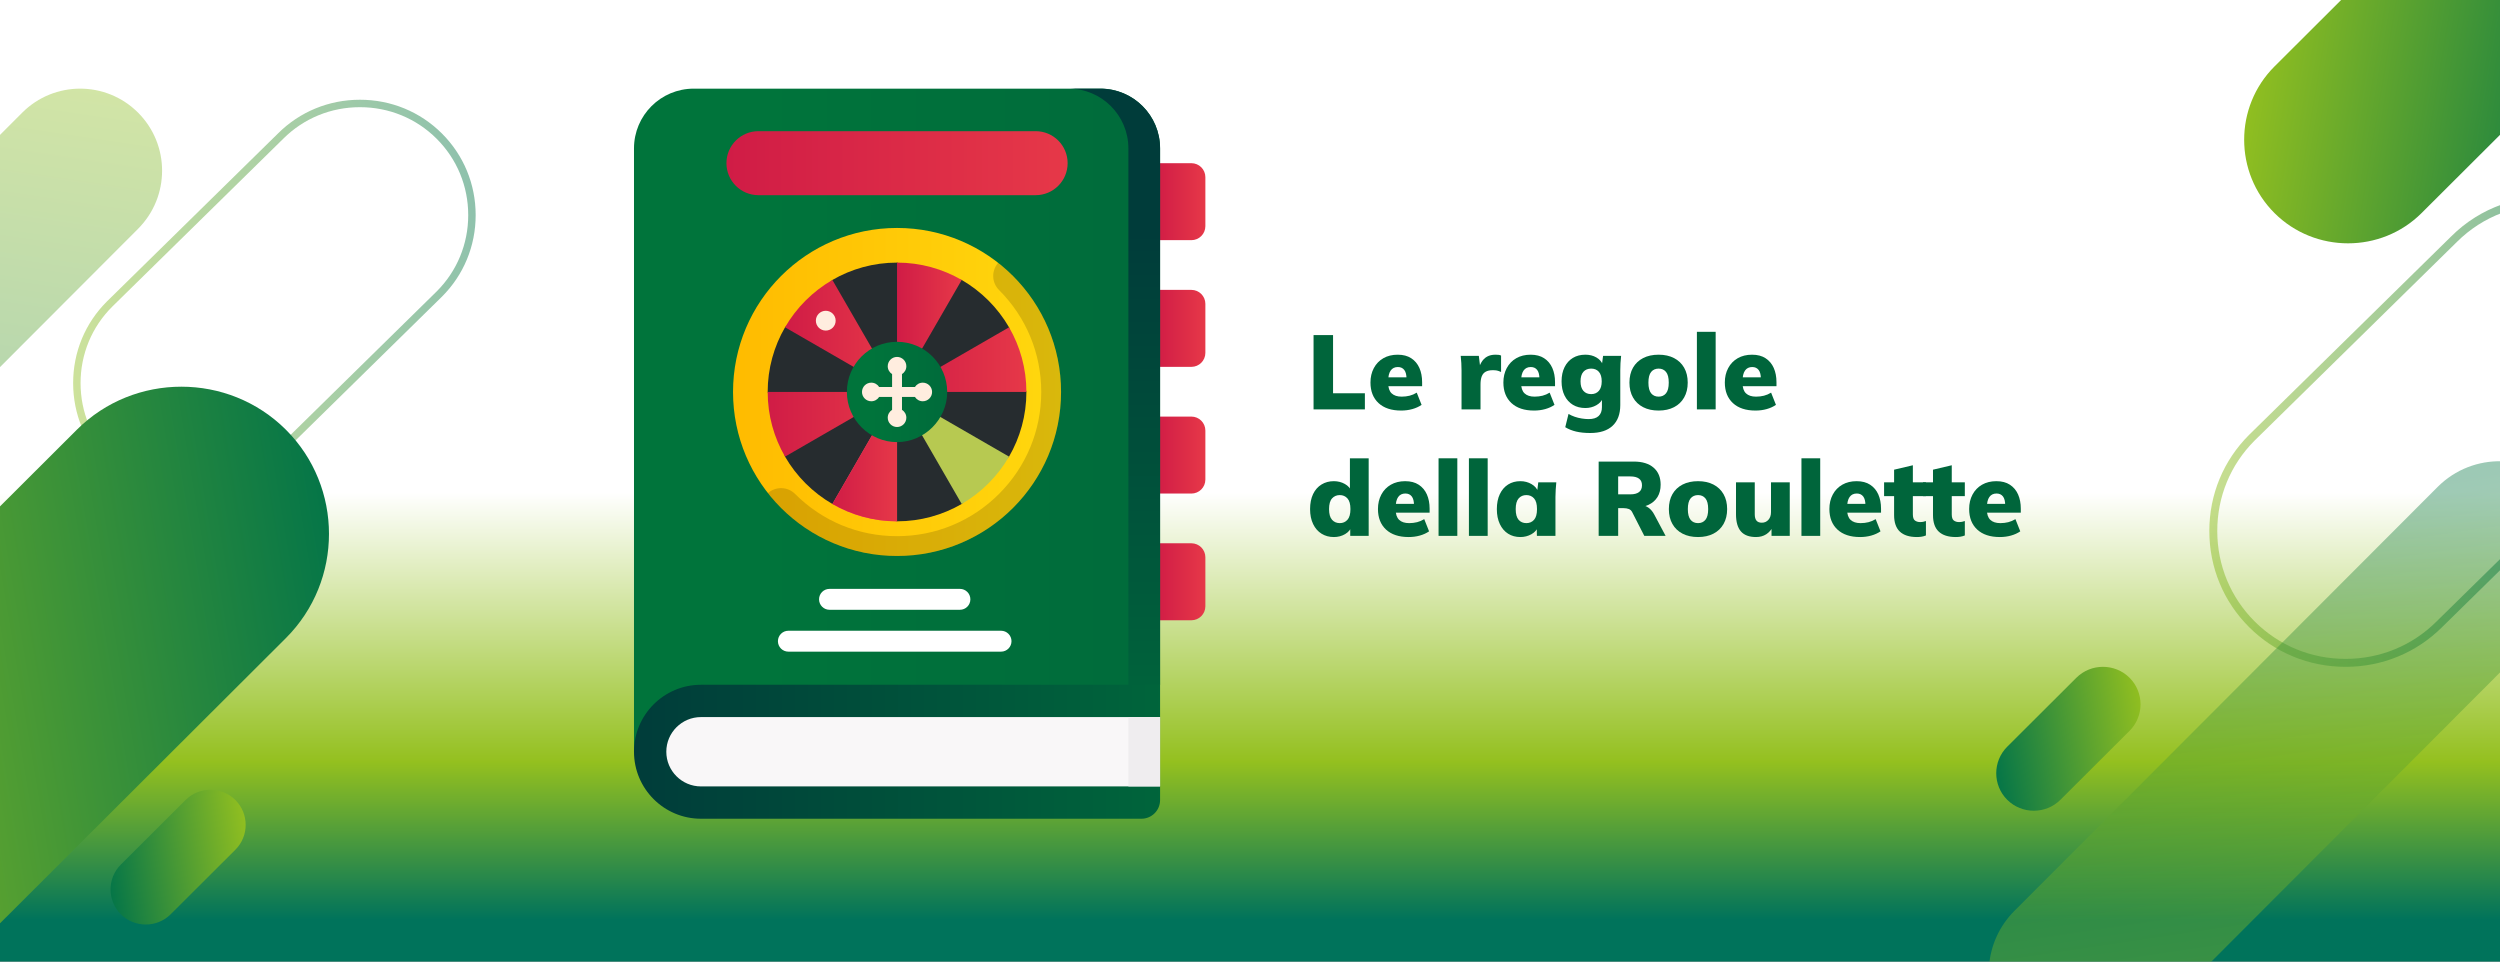 <?xml version="1.0" encoding="UTF-8"?>
<svg id="Layer_1" data-name="Layer 1" xmlns="http://www.w3.org/2000/svg" xmlns:xlink="http://www.w3.org/1999/xlink" viewBox="0 0 5038.5 1938">
  <rect x="0" y="0" width="5038.5" height="1938" fill="#808080" stroke="none"/>
  <defs>
    <linearGradient id="Sfumatura_senza_nome_31" data-name="Sfumatura senza nome 31" x1="2519.25" y1="2042.48" x2="2519.25" y2="862.86" gradientUnits="userSpaceOnUse">
      <stop offset=".16" stop-color="#00735b"/>
      <stop offset=".43" stop-color="#94c01f"/>
      <stop offset=".89" stop-color="#fff"/>
    </linearGradient>
    <linearGradient id="Sfumatura_senza_nome_24" data-name="Sfumatura senza nome 24" x1="4333.76" y1="12721.59" x2="4003.51" y2="12777.07" gradientTransform="translate(0 -11260.38)" gradientUnits="userSpaceOnUse">
      <stop offset="0" stop-color="#95c11f"/>
      <stop offset="1" stop-color="#007349"/>
    </linearGradient>
    <linearGradient id="Sfumatura_senza_nome_24-2" data-name="Sfumatura senza nome 24" x1="92.74" y1="11941.02" x2="1013.31" y2="11785.32" xlink:href="#Sfumatura_senza_nome_24"/>
    <linearGradient id="Sfumatura_senza_nome_24-3" data-name="Sfumatura senza nome 24" x1="-693.73" y1="12725.6" x2="742.66" y2="12484.31" xlink:href="#Sfumatura_senza_nome_24"/>
    <linearGradient id="Sfumatura_senza_nome_24-4" data-name="Sfumatura senza nome 24" x1="513.56" y1="12961.9" x2="204.35" y2="13013.84" xlink:href="#Sfumatura_senza_nome_24"/>
    <linearGradient id="Sfumatura_senza_nome_24-5" data-name="Sfumatura senza nome 24" x1="193.07" y1="11375.17" x2="-9.32" y2="12732.19" xlink:href="#Sfumatura_senza_nome_24"/>
    <linearGradient id="Sfumatura_senza_nome_24-6" data-name="Sfumatura senza nome 24" x1="4509.89" y1="-9521.09" x2="5276.92" y2="-9649.94" gradientTransform="translate(0 -9340.38) scale(1 -1)" xlink:href="#Sfumatura_senza_nome_24"/>
    <linearGradient id="Sfumatura_senza_nome_24-7" data-name="Sfumatura senza nome 24" x1="4467.98" y1="-10149.8" x2="5106.03" y2="-10257.72" gradientTransform="translate(0 -9340.38) scale(1 -1)" xlink:href="#Sfumatura_senza_nome_24"/>
    <linearGradient id="Sfumatura_senza_nome_24-8" data-name="Sfumatura senza nome 24" x1="4605.42" y1="-11313.44" x2="4455.06" y2="-10305.33" gradientTransform="translate(0 -9340.38) scale(1 -1)" xlink:href="#Sfumatura_senza_nome_24"/>
    <linearGradient id="Sfumatura_senza_nome_15" data-name="Sfumatura senza nome 15" x1="2329.4" y1="406.44" x2="2429.31" y2="406.44" gradientUnits="userSpaceOnUse">
      <stop offset="0" stop-color="#d01c46"/>
      <stop offset="1" stop-color="#e63848"/>
    </linearGradient>
    <linearGradient id="Sfumatura_senza_nome_15-2" data-name="Sfumatura senza nome 15" y1="661.79" y2="661.79" xlink:href="#Sfumatura_senza_nome_15"/>
    <linearGradient id="Sfumatura_senza_nome_15-3" data-name="Sfumatura senza nome 15" y1="917.15" y2="917.15" xlink:href="#Sfumatura_senza_nome_15"/>
    <linearGradient id="Sfumatura_senza_nome_15-4" data-name="Sfumatura senza nome 15" y1="1172.5" y2="1172.5" xlink:href="#Sfumatura_senza_nome_15"/>
    <linearGradient id="Sfumatura_senza_nome_331" data-name="Sfumatura senza nome 331" x1="1277.75" y1="846.86" x2="2338.03" y2="846.86" gradientUnits="userSpaceOnUse">
      <stop offset=".24" stop-color="#00743b"/>
      <stop offset="1" stop-color="#006b3b"/>
    </linearGradient>
    <linearGradient id="Sfumatura_senza_nome_4" data-name="Sfumatura senza nome 4" x1="2245.88" y1="1446.38" x2="2245.88" y2="470.77" gradientUnits="userSpaceOnUse">
      <stop offset="0" stop-color="#00653b"/>
      <stop offset="1" stop-color="#003c3a"/>
    </linearGradient>
    <linearGradient id="Sfumatura_senza_nome_4-2" data-name="Sfumatura senza nome 4" x1="2346.33" y1="1515.09" x2="1274.95" y2="1515.09" xlink:href="#Sfumatura_senza_nome_4"/>
    <linearGradient id="Sfumatura_senza_nome_15-5" data-name="Sfumatura senza nome 15" x1="1464.08" y1="328.86" x2="2151.71" y2="328.86" xlink:href="#Sfumatura_senza_nome_15"/>
    <linearGradient id="Sfumatura_senza_nome_19" data-name="Sfumatura senza nome 19" x1="1477.35" y1="789.96" x2="2138.44" y2="789.96" gradientUnits="userSpaceOnUse">
      <stop offset="0" stop-color="#fb0"/>
      <stop offset="1" stop-color="#ffd80e"/>
    </linearGradient>
    <linearGradient id="Sfumatura_senza_nome_15-6" data-name="Sfumatura senza nome 15" x1="1547.18" y1="855.12" x2="1807.89" y2="855.12" xlink:href="#Sfumatura_senza_nome_15"/>
    <linearGradient id="Sfumatura_senza_nome_15-7" data-name="Sfumatura senza nome 15" x1="1582.16" y1="677.1" x2="1807.89" y2="677.1" xlink:href="#Sfumatura_senza_nome_15"/>
    <linearGradient id="Sfumatura_senza_nome_15-8" data-name="Sfumatura senza nome 15" x1="1807.89" y1="659.61" x2="1938.22" y2="659.61" xlink:href="#Sfumatura_senza_nome_15"/>
    <linearGradient id="Sfumatura_senza_nome_15-9" data-name="Sfumatura senza nome 15" x1="1677.57" y1="920.32" x2="1807.89" y2="920.32" xlink:href="#Sfumatura_senza_nome_15"/>
    <linearGradient id="Sfumatura_senza_nome_15-10" data-name="Sfumatura senza nome 15" x1="1807.89" y1="724.8" x2="2068.6" y2="724.8" xlink:href="#Sfumatura_senza_nome_15"/>
    <linearGradient id="Sfumatura_senza_nome_331-2" data-name="Sfumatura senza nome 331" x1="1706.8" y1="789.96" x2="1908.98" y2="789.96" xlink:href="#Sfumatura_senza_nome_331"/>
  </defs>
  <rect x="0" y="-5.14" width="5038.5" height="1943.14" fill="url(#Sfumatura_senza_nome_31)"/>
  <path d="M4045.35,1504.95l139.34-138.96c29.5-29.42,77.75-29.42,107.24,0,29.5,29.41,29.5,77.53,0,106.94l-139.34,138.96c-29.5,29.42-77.75,29.42-107.24,0-29.5-29.42-29.5-77.53,0-106.95h0Z" fill="url(#Sfumatura_senza_nome_24)"/>
  <g opacity=".5">
    <g opacity=".9">
      <path d="M380.62,1004.55c-62.53,0-121.16-24.11-165.09-67.9-43.93-43.79-68.12-102.23-68.12-164.57s24.18-120.79,68.11-164.58l344.84-338.6c43.91-43.77,102.54-67.88,165.08-67.88s121.16,24.11,165.09,67.9c43.93,43.79,68.12,102.23,68.12,164.57s-24.18,120.79-68.11,164.58l-.32,.31-344.5,338.27c-43.93,43.78-102.56,67.9-165.09,67.9h0ZM725.43,216.01c-58.55,0-113.42,22.56-154.51,63.53L226.06,618.15c-41.06,40.93-63.68,95.61-63.68,153.94s22.63,113.01,63.71,153.96c41.1,40.96,95.98,63.53,154.51,63.53s113.36-22.54,154.45-63.46l.13-.13,344.79-338.55,.25-.25c40.91-40.92,63.42-95.49,63.42-153.68s-22.63-113.01-63.71-153.96c-41.09-40.96-95.97-63.53-154.51-63.53h0Z" fill="url(#Sfumatura_senza_nome_24-2)"/>
    </g>
  </g>
  <g>
    <path d="M576.14,865.99c-115.86-115.54-305.36-115.54-421.21,0L0,1020.57v840.29l576.14-574.82c115.86-115.54,115.86-304.52,0-420.04h0Z" fill="url(#Sfumatura_senza_nome_24-3)"/>
    <path d="M373.99,1612.37l-130.46,130.11c-27.62,27.55-27.62,72.59,0,100.14,27.61,27.55,72.79,27.55,100.41,0l130.46-130.11c27.62-27.55,27.62-72.59,0-100.13-27.61-27.55-72.79-27.55-100.41,0h0Z" fill="url(#Sfumatura_senza_nome_24-4)"/>
    <path d="M278.25,461.13c64.54-64.64,64.58-169.43,.07-234.04-64.51-64.61-169.12-64.58-233.64,.06L0,271.89v467.97L278.25,461.13Z" fill="url(#Sfumatura_senza_nome_24-5)" isolation="isolate" opacity=".4"/>
  </g>
  <path d="M4723.45-5.14l-139.42,139.04c-81.52,81.29-81.52,214.26,0,295.55s214.85,81.29,296.37,0l162.26-161.81V-5.14h-319.21Z" fill="url(#Sfumatura_senza_nome_24-6)"/>
  <path d="M5042.65,1122.85l-132.12,129.72-.35,.35-.02,.03c-48.67,48.35-113.58,74.98-182.82,74.98s-134.42-26.74-183.13-75.29c-48.7-48.54-75.52-113.34-75.52-182.47s26.59-133.42,74.92-181.91l407.85-400.48,.27-.28c26.21-26.07,57.14-45.82,90.92-58.51v-17.03c-38.16,13.39-73.08,35.17-102.42,64.42l-.13,.13-405.97,398.63-1.25,1.21c-51.73,51.57-80.21,120.4-80.2,193.82,0,73.41,28.5,142.24,80.23,193.8s120.77,79.96,194.42,79.96,142.69-28.4,194.42-79.96l120.89-118.7v-22.43h.01Z" fill="url(#Sfumatura_senza_nome_24-7)" isolation="isolate" opacity=".5"/>
  <path d="M5042.65,929.65c-46.84-1.33-94.11,15.9-129.86,51.72l-852.96,854.42c-30.95,31.01-48,70.67-51.16,111.21h439.12l594.86-595.89v-421.46Z" fill="url(#Sfumatura_senza_nome_24-8)" isolation="isolate" opacity=".4"/>
  <g>
    <g>
      <path d="M2401.11,484.02h-71.72v-155.15h71.72c15.57,0,28.2,12.63,28.2,28.2v98.76c0,15.57-12.63,28.2-28.2,28.2Z" fill="url(#Sfumatura_senza_nome_15)"/>
      <path d="M2401.11,739.37h-71.72v-155.15h71.72c15.57,0,28.2,12.63,28.2,28.2v98.76c0,15.57-12.63,28.2-28.2,28.2Z" fill="url(#Sfumatura_senza_nome_15-2)"/>
      <path d="M2401.11,994.72h-71.72v-155.15h71.72c15.57,0,28.2,12.63,28.2,28.2v98.76c0,15.57-12.63,28.2-28.2,28.2Z" fill="url(#Sfumatura_senza_nome_15-3)"/>
      <path d="M2401.11,1250.07h-71.72v-155.15h71.72c15.57,0,28.2,12.63,28.2,28.2v98.76c0,15.57-12.63,28.2-28.2,28.2h0Z" fill="url(#Sfumatura_senza_nome_15-4)"/>
    </g>
    <path d="M2338.03,1380.08l-1060.28,135V299.06c0-66.5,53.91-120.41,120.41-120.41h819.46c66.5,0,120.41,53.91,120.41,120.41V1380.08Z" fill="url(#Sfumatura_senza_nome_331)"/>
    <path d="M2274.15,1380.08l31.94,21.2,31.94-21.2V299.06c0-66.5-53.91-120.41-120.41-120.41h0s-63.88,0-63.88,0c66.5,0,120.41,53.91,120.41,120.41" fill="url(#Sfumatura_senza_nome_4)"/>
    <path d="M2338.03,1380.08h-925.28c-74.56,0-135,60.44-135,135s60.44,135,135,135h887.71c20.75,0,37.57-16.82,37.57-37.57v-232.44Z" fill="url(#Sfumatura_senza_nome_4-2)"/>
    <path d="M1412.75,1584.95c-38.52,0-69.86-31.34-69.86-69.87s31.34-69.87,69.86-69.87h925.28v139.74h-925.28Z" fill="#f9f7f8"/>
    <path d="M2087.2,393.37h-558.61c-35.63,0-64.51-28.88-64.51-64.51h0c0-35.63,28.88-64.51,64.51-64.51h558.61c35.63,0,64.51,28.88,64.51,64.51h0c0,35.63-28.88,64.51-64.51,64.51Z" fill="url(#Sfumatura_senza_nome_15-5)"/>
    <g>
      <path d="M1934.63,1228.95h-262.85c-11.64,0-21.07-9.43-21.07-21.07s9.43-21.07,21.07-21.07h262.85c11.64,0,21.07,9.43,21.07,21.07s-9.43,21.07-21.07,21.07Z" fill="#fff"/>
      <path d="M2017.51,1313.33h-428.62c-11.64,0-21.07-9.43-21.07-21.07s9.43-21.07,21.07-21.07h428.62c11.64,0,21.07,9.43,21.07,21.07s-9.43,21.07-21.07,21.07Z" fill="#fff"/>
    </g>
    <path d="M2274.15,1445.22h63.88v139.74h-63.88v-139.74Z" fill="#efedef"/>
    <g>
      <circle cx="1807.89" cy="789.96" r="330.54" fill="url(#Sfumatura_senza_nome_19)"/>
      <path d="M1807.89,1120.5c182.55,0,330.54-147.99,330.54-330.54,0-105.63-49.55-199.68-126.67-260.19-13.92,15.67-13.37,39.67,1.64,54.68,54.89,54.9,85.12,127.88,85.12,205.51s-30.23,150.62-85.12,205.51c-54.89,54.9-127.88,85.13-205.51,85.13s-150.62-30.23-205.51-85.12c-15.02-15.02-39.01-15.56-54.68-1.64,60.51,77.12,154.57,126.67,260.2,126.67Z" opacity=".15"/>
      <path d="M2033.62,659.64c-22.91-39.52-55.88-72.5-95.41-95.41l-130.32-34.98c-47.44,0-91.96,12.74-130.33,34.98l-95.41,95.41c-22.23,38.36-34.98,82.88-34.98,130.32l34.98,130.33c22.91,39.52,55.88,72.5,95.41,95.41l130.32,34.98c47.44,0,91.96-12.74,130.33-34.98l95.41-95.41c22.24-38.36,34.98-82.88,34.98-130.33l-34.98-130.32Z" fill="#262c2f"/>
      <g>
        <path d="M1547.18,789.96c0,47.44,12.74,91.96,34.98,130.33l225.73-130.33h-260.71Z" fill="url(#Sfumatura_senza_nome_15-6)"/>
        <path d="M1677.57,564.23c-39.52,22.91-72.5,55.88-95.41,95.41l225.73,130.32-130.33-225.73Z" fill="url(#Sfumatura_senza_nome_15-7)"/>
        <path d="M1938.22,564.23c-38.36-22.24-82.88-34.98-130.33-34.98v260.71l130.33-225.73Z" fill="url(#Sfumatura_senza_nome_15-8)"/>
      </g>
      <path id="SVGCleanerId_0" data-name="SVGCleanerId 0" d="M1677.57,1015.69c38.36,22.24,82.88,34.98,130.33,34.98v-260.71l-130.33,225.73Z" fill="#ff5368"/>
      <path id="SVGCleanerId_0-2" data-name="SVGCleanerId 0" d="M1677.57,1015.69c38.36,22.24,82.88,34.98,130.33,34.98v-260.71l-130.33,225.73Z" fill="url(#Sfumatura_senza_nome_15-9)"/>
      <path d="M1807.89,789.96h260.71c0-47.44-12.74-91.96-34.98-130.33l-225.73,130.33Z" fill="url(#Sfumatura_senza_nome_15-10)"/>
      <path d="M1938.22,1015.69c39.52-22.91,72.5-55.88,95.41-95.41l-225.73-130.32,130.33,225.73Z" fill="#b7c951"/>
      <path d="M1807.89,891.05c-54.93,0-101.09-44.9-101.09-101.09s45.35-101.09,101.09-101.09,101.09,45.35,101.09,101.09-46.33,101.09-101.09,101.09Z" fill="url(#Sfumatura_senza_nome_331-2)"/>
      <g>
        <path d="M1859.77,771.21c-6.69,0-12.54,3.51-15.86,8.78h-26.04v-26.04c5.27-3.32,8.78-9.17,8.78-15.86,0-10.36-8.4-18.75-18.75-18.75s-18.75,8.4-18.75,18.75c0,6.69,3.51,12.54,8.78,15.86v26.04h-26.04c-3.32-5.27-9.17-8.78-15.86-8.78-10.36,0-18.75,8.4-18.75,18.75s8.4,18.75,18.75,18.75c6.69,0,12.54-3.51,15.86-8.78h26.04v26.04c-5.27,3.32-8.78,9.17-8.78,15.86,0,10.36,8.4,18.75,18.75,18.75s18.75-8.4,18.75-18.75c0-6.69-3.51-12.54-8.78-15.86v-26.04h26.04c3.32,5.27,9.17,8.78,15.86,8.78,10.36,0,18.75-8.4,18.75-18.75s-8.4-18.75-18.75-18.75Z" fill="#ffeddf"/>
        <circle cx="1664.24" cy="646.3" r="19.95" fill="#ffeddf"/>
      </g>
    </g>
  </g>
  <g>
    <path d="M2647.34,825.09v-149.76h39.3v117.26h64.15v32.5h-103.45Z" fill="#00653b"/>
    <path d="M2823.86,827.43c-19.54,0-34.73-5.03-45.57-15.08-10.83-10.05-16.25-23.86-16.25-41.42,0-10.9,2.26-20.61,6.8-29.1,4.53-8.5,10.9-15.12,19.12-19.86,8.21-4.74,17.84-7.12,28.89-7.12s20,2.37,27.3,7.12c7.29,4.75,12.78,11.26,16.46,19.54,3.68,8.29,5.52,17.88,5.52,28.78v8.07h-72.44v-17.84h44.61l-3.61,2.97c0-8.07-1.52-14.05-4.57-17.95-3.05-3.89-7.33-5.84-12.85-5.84-6.37,0-11.23,2.37-14.55,7.12-3.33,4.75-4.99,11.86-4.99,21.35v3.82c0,9.49,2.34,16.43,7.01,20.82,4.67,4.39,11.4,6.58,20.18,6.58,5.66,0,11.01-.64,16.04-1.91,5.03-1.28,9.8-3.33,14.34-6.16l9.77,24.64c-5.38,3.68-11.61,6.52-18.69,8.5-7.08,1.98-14.59,2.97-22.52,2.97Z" fill="#00653b"/>
    <path d="M2945.58,825.09v-78.39c0-4.96-.14-9.91-.42-14.87-.29-4.96-.71-9.84-1.27-14.66h36.54l4.04,33.14h-5.74c1.41-8.07,3.68-14.73,6.8-19.97,3.11-5.24,7.01-9.13,11.68-11.68,4.67-2.55,10.2-3.82,16.57-3.82,2.97,0,5.2,.11,6.69,.32,1.49,.21,3.08,.67,4.78,1.38v33.14c-3.54-1.56-6.37-2.55-8.5-2.97s-4.89-.64-8.28-.64c-5.81,0-10.55,1.03-14.23,3.08-3.68,2.05-6.34,5.21-7.97,9.45-1.63,4.25-2.44,9.7-2.44,16.36v50.13h-38.24Z" fill="#00653b"/>
    <path d="M3091.73,827.43c-19.54,0-34.73-5.03-45.57-15.08-10.83-10.05-16.25-23.86-16.25-41.42,0-10.9,2.26-20.61,6.8-29.1,4.53-8.5,10.9-15.12,19.12-19.86,8.21-4.74,17.84-7.12,28.89-7.12s20,2.37,27.3,7.12c7.29,4.75,12.78,11.26,16.46,19.54,3.68,8.29,5.52,17.88,5.52,28.78v8.07h-72.44v-17.84h44.61l-3.61,2.97c0-8.07-1.52-14.05-4.57-17.95-3.05-3.89-7.33-5.84-12.85-5.84-6.37,0-11.23,2.37-14.55,7.12-3.33,4.75-4.99,11.86-4.99,21.35v3.82c0,9.49,2.34,16.43,7.01,20.82,4.67,4.39,11.4,6.58,20.18,6.58,5.66,0,11.01-.64,16.04-1.91,5.03-1.28,9.8-3.33,14.34-6.16l9.77,24.64c-5.38,3.68-11.61,6.52-18.69,8.5-7.08,1.98-14.59,2.97-22.52,2.97Z" fill="#00653b"/>
    <path d="M3204.95,872.68c-10.76,0-20.22-.96-28.36-2.87-8.15-1.91-15.47-4.85-21.99-8.82l6.59-26.77c3.82,2.26,8,4.17,12.53,5.74,4.53,1.56,9.24,2.72,14.13,3.5,4.89,.78,9.52,1.17,13.91,1.17,9.06,0,15.79-2.09,20.18-6.27,4.39-4.18,6.58-10.09,6.58-17.74v-18.91h2.12c-2.27,6.23-6.73,11.23-13.38,14.98-6.66,3.75-14.02,5.63-22.09,5.63-9.63,0-18.02-2.16-25.17-6.48-7.15-4.32-12.75-10.52-16.78-18.59s-6.05-17.63-6.05-28.68,2.02-20.61,6.05-28.68,9.63-14.27,16.78-18.59c7.15-4.32,15.54-6.48,25.17-6.48,8.35,0,15.72,1.84,22.09,5.52,6.37,3.68,10.69,8.57,12.96,14.66l-1.7-.42,2.34-17.42h36.33c-.57,4.82-.99,9.7-1.27,14.66-.29,4.96-.42,9.84-.42,14.66v69.89c0,18.13-5.17,32.04-15.51,41.74-10.34,9.7-25.35,14.55-45.04,14.55Zm1.91-78.39c6.51,0,11.68-2.19,15.51-6.59,3.82-4.39,5.74-10.76,5.74-19.12s-1.91-14.9-5.74-19.22c-3.82-4.32-9-6.48-15.51-6.48s-11.9,2.16-15.72,6.48c-3.82,4.32-5.74,10.73-5.74,19.22s1.91,14.73,5.74,19.12c3.82,4.39,9.06,6.59,15.72,6.59Z" fill="#00653b"/>
    <path d="M3342.82,827.43c-12.04,0-22.45-2.27-31.23-6.8-8.78-4.53-15.58-11.01-20.39-19.44-4.82-8.42-7.22-18.44-7.22-30.06s2.41-21.81,7.22-30.16c4.81-8.35,11.61-14.8,20.39-19.33,8.78-4.53,19.19-6.8,31.23-6.8s22.23,2.27,31.01,6.8c8.78,4.53,15.58,11.01,20.39,19.44,4.81,8.43,7.22,18.45,7.22,30.06s-2.41,21.46-7.22,29.95c-4.82,8.5-11.61,15.01-20.39,19.54-8.78,4.53-19.12,6.8-31.01,6.8Zm0-28.04c6.23,0,11.19-2.23,14.87-6.69,3.68-4.46,5.52-11.65,5.52-21.56s-1.84-17.1-5.52-21.56c-3.68-4.46-8.64-6.69-14.87-6.69s-11.4,2.23-15.08,6.69c-3.68,4.46-5.52,11.65-5.52,21.56s1.84,17.1,5.52,21.56c3.68,4.46,8.71,6.69,15.08,6.69Z" fill="#00653b"/>
    <path d="M3419.92,825.09v-156.35h37.81v156.35h-37.81Z" fill="#00653b"/>
    <path d="M3538.03,827.43c-19.54,0-34.73-5.03-45.57-15.08-10.83-10.05-16.25-23.86-16.25-41.42,0-10.9,2.26-20.61,6.8-29.1,4.53-8.5,10.9-15.12,19.12-19.86,8.21-4.74,17.84-7.12,28.89-7.12s20,2.37,27.3,7.12c7.29,4.75,12.78,11.26,16.46,19.54,3.68,8.29,5.52,17.88,5.52,28.78v8.07h-72.44v-17.84h44.61l-3.61,2.97c0-8.07-1.52-14.05-4.57-17.95-3.05-3.89-7.33-5.84-12.85-5.84-6.37,0-11.23,2.37-14.55,7.12-3.33,4.75-4.99,11.86-4.99,21.35v3.82c0,9.49,2.34,16.43,7.01,20.82,4.67,4.39,11.4,6.58,20.18,6.58,5.66,0,11.01-.64,16.04-1.91,5.03-1.28,9.8-3.33,14.34-6.16l9.77,24.64c-5.38,3.68-11.61,6.52-18.69,8.5-7.08,1.98-14.59,2.97-22.52,2.97Z" fill="#00653b"/>
    <path d="M2688.12,1082.35c-9.21,0-17.42-2.23-24.64-6.69s-12.89-10.94-16.99-19.44c-4.11-8.5-6.16-18.55-6.16-30.17s2.02-21.84,6.05-30.27c4.04-8.42,9.7-14.87,16.99-19.33,7.29-4.46,15.54-6.69,24.75-6.69,8.21,0,15.65,1.88,22.3,5.63,6.66,3.75,11.12,8.75,13.38,14.98h-3.19v-66.7h37.81v156.35h-37.17v-19.33h2.76c-1.98,6.52-6.34,11.76-13.06,15.72-6.73,3.96-14.34,5.95-22.84,5.95Zm12.11-28.04c6.23,0,11.37-2.23,15.4-6.69s6.05-11.65,6.05-21.56-2.02-17.1-6.05-21.56-9.17-6.69-15.4-6.69-11.58,2.23-15.61,6.69-6.05,11.65-6.05,21.56,2.02,17.1,6.05,21.56,9.24,6.69,15.61,6.69Z" fill="#00653b"/>
    <path d="M2838.95,1082.35c-19.54,0-34.73-5.03-45.57-15.08-10.83-10.05-16.25-23.86-16.25-41.42,0-10.9,2.26-20.61,6.8-29.1,4.53-8.5,10.9-15.12,19.12-19.86,8.21-4.74,17.84-7.12,28.89-7.12s20,2.37,27.3,7.12c7.29,4.75,12.78,11.26,16.46,19.54,3.68,8.29,5.52,17.88,5.52,28.78v8.07h-72.44v-17.84h44.61l-3.61,2.97c0-8.07-1.52-14.05-4.57-17.95-3.05-3.89-7.33-5.84-12.85-5.84-6.37,0-11.23,2.37-14.55,7.12-3.33,4.75-4.99,11.86-4.99,21.35v3.82c0,9.49,2.34,16.43,7.01,20.82,4.67,4.39,11.4,6.58,20.18,6.58,5.66,0,11.01-.64,16.04-1.91,5.03-1.28,9.8-3.33,14.34-6.16l9.77,24.64c-5.38,3.68-11.61,6.52-18.69,8.5-7.08,1.98-14.59,2.97-22.52,2.97Z" fill="#00653b"/>
    <path d="M2899.27,1080.01v-156.35h37.81v156.35h-37.81Z" fill="#00653b"/>
    <path d="M2960.45,1080.01v-156.35h37.81v156.35h-37.81Z" fill="#00653b"/>
    <path d="M3064.11,1082.35c-9.35,0-17.56-2.23-24.64-6.69-7.08-4.46-12.64-10.94-16.68-19.44s-6.05-18.55-6.05-30.17,2.02-21.84,6.05-30.27c4.04-8.42,9.59-14.87,16.68-19.33,7.08-4.46,15.29-6.69,24.64-6.69,8.35,0,15.9,1.98,22.62,5.95,6.72,3.97,11.15,9.13,13.28,15.51h-2.12l2.34-19.12h36.33c-.42,4.82-.82,9.7-1.17,14.66-.35,4.96-.53,9.84-.53,14.66v78.6h-37.39l-.42-18.27h2.55c-2.12,6.23-6.55,11.23-13.28,14.98-6.73,3.75-14.13,5.63-22.2,5.63Zm12.11-28.04c6.37,0,11.54-2.23,15.51-6.69,3.96-4.46,5.95-11.65,5.95-21.56s-1.98-17.1-5.95-21.56c-3.97-4.46-9.13-6.69-15.51-6.69s-11.54,2.23-15.51,6.69c-3.97,4.46-5.95,11.65-5.95,21.56s1.95,17.1,5.84,21.56c3.89,4.46,9.1,6.69,15.61,6.69Z" fill="#00653b"/>
    <path d="M3221.94,1080.01v-149.76h70.74c17.28,0,30.62,4.11,40.04,12.32,9.42,8.21,14.13,19.62,14.13,34.2,0,9.77-2.12,18.09-6.37,24.96-4.25,6.87-10.41,12.18-18.48,15.93-8.07,3.75-17.7,5.63-28.89,5.63l1.91-5.31h10.62c6.23,0,11.75,1.7,16.57,5.1,4.81,3.4,8.78,8.15,11.9,14.23l22.73,42.7h-42.91l-24.43-47.8c-1.56-3.11-3.86-5.24-6.9-6.37-3.05-1.13-6.48-1.7-10.3-1.7h-11.05v55.87h-39.3Zm39.3-83.7h24.64c7.65,0,13.45-1.52,17.42-4.57,3.96-3.04,5.95-7.61,5.95-13.7s-1.98-10.41-5.95-13.38c-3.97-2.97-9.77-4.46-17.42-4.46h-24.64v36.11Z" fill="#00653b"/>
    <path d="M3422.27,1082.35c-12.04,0-22.45-2.27-31.23-6.8-8.78-4.53-15.58-11.01-20.39-19.44-4.82-8.42-7.22-18.44-7.22-30.06s2.41-21.81,7.22-30.16c4.81-8.35,11.61-14.8,20.39-19.33,8.78-4.53,19.19-6.8,31.23-6.8s22.23,2.27,31.01,6.8c8.78,4.53,15.58,11.01,20.39,19.44,4.81,8.43,7.22,18.45,7.22,30.06s-2.41,21.46-7.22,29.95c-4.82,8.5-11.61,15.01-20.39,19.54-8.78,4.53-19.12,6.8-31.01,6.8Zm0-28.04c6.23,0,11.19-2.23,14.87-6.69,3.68-4.46,5.52-11.65,5.52-21.56s-1.84-17.1-5.52-21.56c-3.68-4.46-8.64-6.69-14.87-6.69s-11.4,2.23-15.08,6.69c-3.68,4.46-5.52,11.65-5.52,21.56s1.84,17.1,5.52,21.56c3.68,4.46,8.71,6.69,15.08,6.69Z" fill="#00653b"/>
    <path d="M3539.1,1082.35c-13.74,0-23.9-3.79-30.48-11.37-6.58-7.57-9.88-19.08-9.88-34.52v-64.37h37.81v64.58c0,5.67,1.17,9.88,3.5,12.64,2.34,2.76,5.91,4.14,10.73,4.14,5.38,0,9.8-1.95,13.28-5.84,3.47-3.89,5.2-9.03,5.2-15.4v-60.12h37.81v107.91h-36.75v-19.33h3.19c-3.4,6.94-8,12.29-13.81,16.04-5.81,3.75-12.68,5.63-20.61,5.63Z" fill="#00653b"/>
    <path d="M3630.65,1080.01v-156.35h37.81v156.35h-37.81Z" fill="#00653b"/>
    <path d="M3748.76,1082.35c-19.54,0-34.73-5.03-45.57-15.08-10.83-10.05-16.25-23.86-16.25-41.42,0-10.9,2.26-20.61,6.8-29.1,4.53-8.5,10.9-15.12,19.12-19.86,8.21-4.74,17.84-7.12,28.89-7.12s20,2.37,27.3,7.12c7.29,4.75,12.78,11.26,16.46,19.54,3.68,8.29,5.52,17.88,5.52,28.78v8.07h-72.44v-17.84h44.61l-3.61,2.97c0-8.07-1.52-14.05-4.57-17.95-3.05-3.89-7.33-5.84-12.85-5.84-6.37,0-11.23,2.37-14.55,7.12-3.33,4.75-4.99,11.86-4.99,21.35v3.82c0,9.49,2.34,16.43,7.01,20.82,4.67,4.39,11.4,6.58,20.18,6.58,5.66,0,11.01-.64,16.04-1.91,5.03-1.28,9.8-3.33,14.34-6.16l9.77,24.64c-5.38,3.68-11.61,6.52-18.69,8.5-7.08,1.98-14.59,2.97-22.52,2.97Z" fill="#00653b"/>
    <path d="M3863.47,1082.35c-15.29,0-26.8-3.64-34.52-10.94-7.72-7.29-11.58-18.38-11.58-33.25v-38.24h-20.18v-27.83h20.18v-25.49l37.81-8.92v34.41h26.34v27.83h-26.34v36.75c0,6.23,1.41,10.38,4.25,12.43,2.83,2.05,6.23,3.08,10.2,3.08,2.41,0,4.49-.18,6.27-.53,1.77-.35,3.64-.88,5.63-1.59v29.1c-3.12,1.27-6.2,2.12-9.24,2.55-3.05,.42-5.98,.64-8.82,.64Z" fill="#00653b"/>
    <path d="M3941.86,1082.35c-15.29,0-26.8-3.64-34.52-10.94-7.72-7.29-11.58-18.38-11.58-33.25v-38.24h-20.18v-27.83h20.18v-25.49l37.81-8.92v34.41h26.34v27.83h-26.34v36.75c0,6.23,1.41,10.38,4.25,12.43,2.83,2.05,6.23,3.08,10.2,3.08,2.41,0,4.49-.18,6.27-.53,1.77-.35,3.64-.88,5.63-1.59v29.1c-3.12,1.27-6.2,2.12-9.24,2.55-3.05,.42-5.98,.64-8.82,.64Z" fill="#00653b"/>
    <path d="M4030.44,1082.35c-19.54,0-34.73-5.03-45.57-15.08-10.83-10.05-16.25-23.86-16.25-41.42,0-10.9,2.26-20.61,6.8-29.1,4.53-8.5,10.9-15.12,19.12-19.86,8.21-4.74,17.84-7.12,28.89-7.12s20,2.37,27.3,7.12c7.29,4.75,12.78,11.26,16.46,19.54,3.68,8.29,5.52,17.88,5.52,28.78v8.07h-72.44v-17.84h44.61l-3.61,2.97c0-8.07-1.52-14.05-4.57-17.95-3.05-3.89-7.33-5.84-12.85-5.84-6.37,0-11.23,2.37-14.55,7.12-3.33,4.75-4.99,11.86-4.99,21.35v3.82c0,9.49,2.34,16.43,7.01,20.82,4.67,4.39,11.4,6.58,20.18,6.58,5.66,0,11.01-.64,16.04-1.91,5.03-1.28,9.8-3.33,14.34-6.16l9.77,24.64c-5.38,3.68-11.61,6.52-18.69,8.5-7.08,1.98-14.59,2.97-22.52,2.97Z" fill="#00653b"/>
  </g>
</svg>